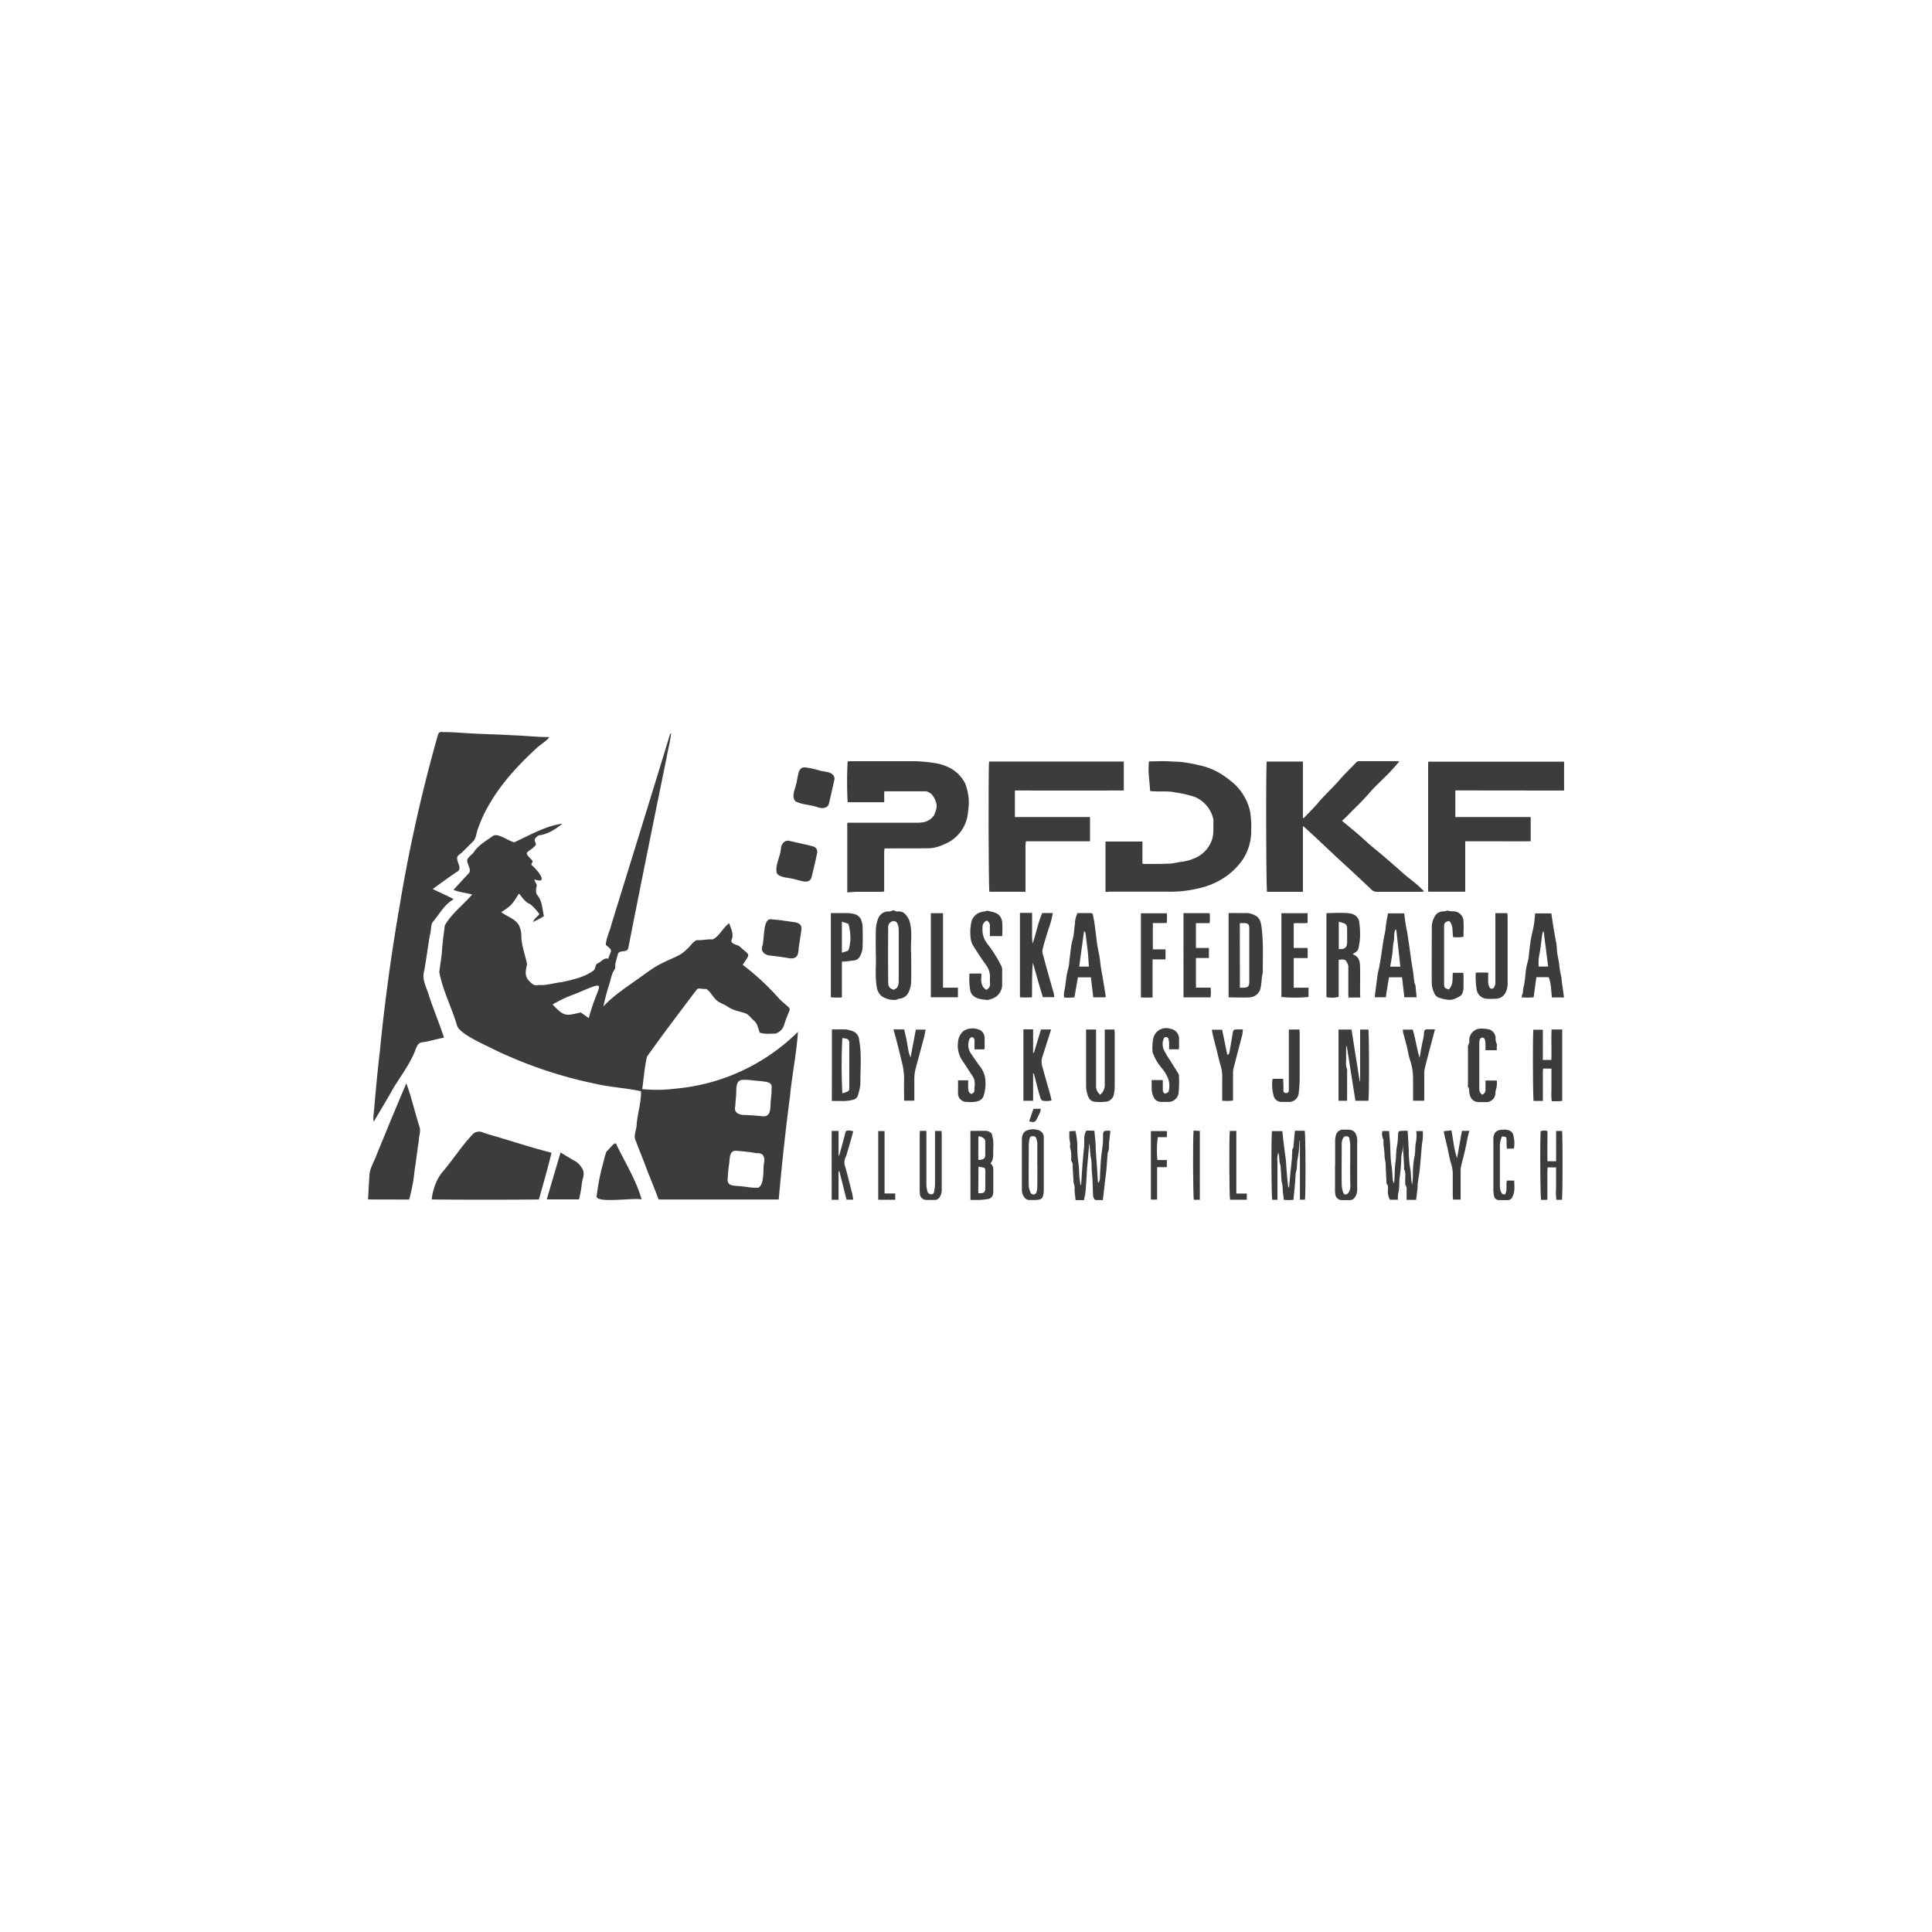 <svg xmlns="http://www.w3.org/2000/svg" id="Warstwa_1" data-name="Warstwa 1" viewBox="0 0 595.28 595.28"><defs><style>.cls-1{fill:#3c3c3b;}.cls-2{fill:none;}</style></defs><path class="cls-1" d="M413.48,252.9c1.8,1.49,3.5,2.87,5.16,4.3,1.17,1,2.27,2.07,3.43,3.07,1,.86,2,1.66,3,2.49l.51.42c1.49,1.29,3,2.57,4.48,3.87,1.15,1,2.28,2.05,3.44,3,1,.83,2,1.58,3,2.42.74.63,1.43,1.34,2.31,2.17a7.13,7.13,0,0,1-.95.14c-4.54,0-9.08,0-13.62,0a2.34,2.34,0,0,1-1.75-.74c-2-1.94-4.09-3.86-6.15-5.79L412,264.27l-6.16-5.8c-1.28-1.2-2.58-2.37-3.87-3.56-.1-.09-.23-.16-.52-.36v20.23H390.4c-.29-.84-.39-38.1-.1-40.13h11.15v17.47a2.29,2.29,0,0,0,.49-.3c1.57-1.64,3.19-3.23,4.66-5,2-2.31,4.25-4.32,6.21-6.61,1.58-1.84,3.35-3.47,5-5.24a1.18,1.18,0,0,1,.94-.44h12a1.87,1.87,0,0,1,.38.12c-1,1.16-2,2.3-3,3.37-2.12,2.18-4.41,4.2-6.39,6.51-2.12,2.48-4.54,4.66-6.77,7C414.48,252.05,414,252.44,413.48,252.9Z"></path><path class="cls-1" d="M340.62,274.78V259.29H352v6.83a9.47,9.47,0,0,0,1.08.08c2.46,0,4.92,0,7.37-.1,1.25-.06,2.48-.46,3.73-.59a13.06,13.06,0,0,0,3.69-1,9.31,9.31,0,0,0,5.4-5.37c.89-2.17.47-4.31.63-6.46a9.71,9.71,0,0,0-5.76-7.13,33.9,33.9,0,0,0-6-1.39c-2.57-.56-5.13-.11-7.77-.44-.14-3-.76-6-.34-9.13,2.2,0,4.37-.14,6.51,0,1.27.11,2.55.08,3.8.23a53.77,53.77,0,0,1,5.33,1,21,21,0,0,1,6.39,2.54,32.2,32.2,0,0,1,3.62,2.64,16.2,16.2,0,0,1,4.82,6.78,11.88,11.88,0,0,1,.7,2.41c.18,1.15.25,2.31.32,3.47.05.77,0,1.54,0,2.31a15.89,15.89,0,0,1-2.58,8.82,20.94,20.94,0,0,1-4.5,4.75,23.1,23.1,0,0,1-8.86,4.11,38.35,38.35,0,0,1-5.12.9,35.26,35.26,0,0,1-4.47.19c-6.08,0-12.16,0-18.25,0C341.34,274.83,341,274.8,340.62,274.78Z"></path><path class="cls-1" d="M261.11,253.5h1.31l20,0a13.26,13.26,0,0,0,2.18-.17,5.2,5.2,0,0,0,3-1.87c.07-.09.17-.16.2-.26.48-1.27,1.13-2.5.6-4-.47-1.27-.95-2.48-2.27-3.09a2.38,2.38,0,0,0-.91-.3q-6.21,0-12.42,0a2.36,2.36,0,0,0-.36.1v3.27H261.17a119.33,119.33,0,0,1,0-12.57c.26,0,.54-.06.81-.07,6.67,0,13.34,0,20,0a49.74,49.74,0,0,1,5.83.54,15.06,15.06,0,0,1,4.77,1.48,10.94,10.94,0,0,1,4.79,4.82,11.34,11.34,0,0,1,.6,1.87,15.24,15.24,0,0,1,.32,6.61,12,12,0,0,1-2.23,6.33,12.33,12.33,0,0,1-3.77,3.31,24.19,24.19,0,0,1-2.71,1.19,10.56,10.56,0,0,1-3.72.68c-4.25.05-8.5,0-12.76.05h-.58c0,.44-.09.86-.09,1.27,0,3.59,0,7.19,0,10.78v1.24c-.39,0-.67.07-.95.07-2.42,0-4.84,0-7.26,0-1,0-2,.12-3.1.19.06,0,0,0,0,0a.13.13,0,0,1-.06-.09q0-10.21,0-20.44C261,254.21,261.07,253.92,261.11,253.5Z"></path><path class="cls-1" d="M448.41,243.54v8.21h23.22c0,1.29,0,2.49,0,3.68v3.78c-3.39.06-6.75,0-10.1,0H451.46v15.54h-11.3l-.06-.06s-.07-.06-.07-.09l0-38.91c0-.32,0-.65.06-1h41.83v8.89Z"></path><path class="cls-1" d="M346.26,234.64v8.92c-11.17.05-22.32,0-33.55,0v8.18h23.14v7.47c-2.18,0-4.36,0-6.54,0H316.1c-.05.54-.13,1-.13,1.52q0,6.39,0,12.76v1.27H304.85c-.28-.86-.36-38.45-.09-40.13Z"></path><path class="cls-1" d="M239.93,369.58h-37c-1.44-3.88-3.07-7.68-4.49-11.56-.85-2.14-1.71-4.27-2.51-6.42-.89-1.59.19-3.37.24-5.05.22-3.49,1.44-6.8,1.33-10.32-4.5-1-9.22-1.21-13.77-2.24a134.92,134.92,0,0,1-31.92-10.82c-2.64-1.36-9.87-4.46-10.93-7-1.63-5.6-4.49-11-5.53-16.67.3-2.45.76-4.89.89-7.39.19-2.35.55-4.62.8-6.95,2.12-3.72,5.7-6.35,8.44-9.55-1.77-.5-4-.68-5.76-1.45,1.59-1.68,3.11-3.39,4.7-5.07.92-1-.31-2.55-.46-3.73s1.46-1.89,2.05-2.84c1.49-2.2,3.82-3.48,5.94-5,1.52-.93,4.71,1.64,6.51,2,4.85-2.21,9.48-5,14.83-5.74-2.06,1.69-4.49,3.27-7.2,3.58-2.73,1.53-.27,2.3-1.2,3.23-2.34,2.46-3.87,1.5-1,4.41.48.43-.12,1-.2,1.45,1.55,1.17,5.79,6.21,1,4.51,0,.94,1,1.42.58,2.32-.07.76-.28,1.82.23,2.46,1.6,1.78,1.56,4.28,2.09,6.54-1,.66-2.17,1.2-3.32,1.8.27-1.07,1.3-1.55,1.91-2.44a15.7,15.7,0,0,0-2.81-3.05c-1.62-.62-2.33-2-3.47-3.27-1.92,3.07-2.31,3.8-5.49,5.71,2,1.52,5,2.25,5.76,4.75a6.83,6.83,0,0,1,.46,2.76c.08,2.88,1.19,5.66,1.76,8.47-.54,2.84-.93,4.13,1.65,6.16.77.72,2,.21,3,.36,2.05-.1,4-.7,6.07-.93,3.38-.75,7-1.5,9.78-3.58.7-.6.44-1.93,1.35-2.25s2-1.89,3.16-1.32c.82-2.83,1.72-2.31-.75-4.32.13-2.12,1.32-4.4,1.82-6.57,6-19.38,12-38.74,17.92-58.13,1.2-2.82-.94,6.24-1,7-4,19.55-7.95,39.08-11.8,58.65-.28,1.65-3,.43-3.22,2-.25.84-.48,1.69-.69,2.54s.09,1.62-.42,2.24c-.87,1.27-1,2.82-1.47,4.22a64.87,64.87,0,0,0-1.87,7c2.91-3.11,6.43-5.47,9.88-7.92,2.91-2,5.67-4.3,8.94-5.74,2.36-1.26,5.11-1.94,6.91-4,1.08-.82,1.84-2.39,3.14-2.76,1.6.13,3.13-.35,4.74-.2,2.15-.93,3.19-3.67,5.14-5,.53,1.7,1.53,3.42.73,5.18-.43,1.23,1.78,1.36,2.51,2,3.21,2.94,3.42,1.88.93,5.63a78.48,78.48,0,0,1,11.32,10.54c4.42,4.28,3.49,1.34,1.45,7.95a4,4,0,0,1-2.72,2.72c-1.66,0-3.2.23-4.81-.32-.46-1.23-.68-2.82-1.8-3.72-.86-.68-1.47-1.74-2.48-2.18-1.83-.64-3.8-.89-5.43-2-1.28-.92-3-1.26-4-2.49-.86-.83-1.85-2.78-2.9-3.08-.84.18-2-.36-2.66.07-2,2.55-3.94,5.22-5.92,7.81-3.23,4.29-6.43,8.6-9.54,13-.76,3.24-1,6.66-1.47,10a46.34,46.34,0,0,0,10.33-.15,61.34,61.34,0,0,0,37.65-17.5c-.42,6.64-1.84,13.26-2.45,19.91C242,348.4,240.89,359,239.93,369.58Zm-5.32-25.68c3.08.54,2.72-2.53,2.85-4.65a32.43,32.43,0,0,0,.29-4.29c.1-1.67-1.95-1.62-3.15-1.84-1.87-.09-3.72-.47-5.61-.41-2.58,0-2,3.07-2.19,4.8-.06,1.14-.23,2.21-.24,3.34-.63,2.18,1.52,2.78,3.17,2.69C231.32,343.63,233.09,343.75,234.61,343.9Zm-7.77,10.69c-2-.18-2,2.12-2.12,3.55a50,50,0,0,0-.53,5.61c.15,1.67,2,1.57,3.26,1.68,2.07.12,4.22.68,6.26.51,1.85-1.13,1.35-5.36,1.66-7.39.39-1.81,0-3.4-2.19-3.22A57.45,57.45,0,0,0,226.84,354.59ZM181.42,313.7c2.79-10.9,7-12.13-4.35-7.39a38.8,38.8,0,0,0-6.81,3.19c3.55,3.71,3.91,3.59,8.67,2.44Z"></path><path class="cls-1" d="M133.33,273.92c2.18,1.08,4.33,2,6.48,3.12-2.77,1.55-4.25,4.34-6.2,6.72-1.11,1.15-.62,2.91-1.16,4.33-.58,3.65-1.11,7.26-1.7,10.9-.95,2.86.83,5.44,1.54,8.15,1.41,4.21,3.14,8.39,4.52,12.57-1.78.35-3.55.83-5.33,1.21-2,.4-2.51.08-3.33,2.2-1.62,4.44-4.48,8.11-6.92,12.1-1.84,3.32-3.83,6.56-5.75,9.84-1,2,0-4.31-.1-4.6.5-5.5,1-10.95,1.64-16.41,1.47-15,3.52-30,6.09-44.83a480.37,480.37,0,0,1,11.5-51.64c.36-1,.35-2.37,1.78-2,2.34-.06,4.67.16,7,.29,4.86.33,9.76.38,14.61.68,3.64.12,7.21.53,10.83.55,1.5-.15-3.19,3-3.36,3.28-5.42,5-10.52,10.38-14.29,16.73a41.87,41.87,0,0,0-3.83,8c-.53,1.24-.57,2.75-1.32,3.87q-1.66,1.67-3.34,3.32c-.57.77-2.12,1.27-1.82,2.4.1,1.24,1.53,3.08,0,3.86C138.29,270.29,135.91,272.05,133.33,273.92Z"></path><path class="cls-1" d="M169.93,355.18c-1.17,4.86-2.53,9.57-3.89,14.4q-16.44.14-33,0a14.56,14.56,0,0,1,.8-3.77,13.77,13.77,0,0,1,2.79-5.05c3.07-3.63,5.64-7.69,8.91-11.15a2.74,2.74,0,0,1,3.08-.75c2,.75,4,1.23,6,1.85C159.72,352.27,164.78,353.85,169.93,355.18Z"></path><path class="cls-1" d="M113.39,369.57c.16-2.41.23-4.68.43-7-.07-2.46,1.48-4.59,2.26-6.85,3-7.32,6-14.67,9.13-21.92,1.63,4.44,2.62,9,4.08,13.49.4,1.37-.25,2.78-.25,4.19-.47,3-.78,5.95-1.27,8.91a54.13,54.13,0,0,1-1.7,9.21Z"></path><path class="cls-1" d="M197.7,369.56c-2.35-.61-14.74,1.42-13.84-1.19A69.75,69.75,0,0,1,186,357.78a21,21,0,0,1,.88-3c.73-.42,2.75-3.59,3.08-2.06C192.66,358.3,196,363.61,197.7,369.56Z"></path><path class="cls-1" d="M243.63,295.31c-2-.36-3.94-.61-5.9-.85-1.57,0-3.42-.95-2.9-2.8.79-1.83.1-8.7,2.7-8.42,2.22.18,4.44.46,6.64.82,2,.14,3.17.82,2.68,3-.26,1.68-.51,3.36-.76,5C246,294.05,245.75,295.34,243.63,295.31Z"></path><path class="cls-1" d="M251.8,262.69c-.48,2.52-1.12,5-1.72,7.5s-3.46,1.07-5.18.74c-1.63-.54-4.5-.4-5.49-1.78-.81-2.2,1-5.14,1.19-7.46,0-1.56,1.13-3.09,2.83-2.55,2.26.49,4.52,1,6.76,1.56C251.29,261,251.82,261.38,251.8,262.69Z"></path><path class="cls-1" d="M257.13,240c-.52,2.51-1.12,5-1.7,7.51-.36,1.72-2.39,1.68-3.72,1.13-2.13-.7-4.58-.7-6.57-1.72-1.62-1.58.29-4.58.42-6.55.44-1.45.28-3.82,2.31-3.95a26,26,0,0,1,4.43.92C254,237.93,257,237.57,257.13,240Z"></path><path class="cls-1" d="M172.72,355.1l3.9,2.36a5.45,5.45,0,0,1,2.68,2.48c1.19,1.51,0,3.54-.09,5.23a29.64,29.64,0,0,1-.82,4.38h-9.93Z"></path><path class="cls-1" d="M280.75,293.75c0,3.22.05,5.83,0,8.43a8.2,8.2,0,0,1-.79,3.54,3.45,3.45,0,0,1-2.85,2c-.39,0-.76.35-1.14.35a6.82,6.82,0,0,1-4.3-1.12,4.6,4.6,0,0,1-1.55-3c-.54-3.23-.16-6.46-.25-9.69-.07-2.64-.06-5.29,0-7.93a9.77,9.77,0,0,1,.6-3,3.38,3.38,0,0,1,3.42-2.5,1.17,1.17,0,0,0,.65-.11,1.35,1.35,0,0,1,1.37,0,1.39,1.39,0,0,0,.75.13,2.7,2.7,0,0,1,2.53,1.13,5.84,5.84,0,0,1,1.25,2.57C281.13,287.83,280.49,291.11,280.75,293.75ZM275.33,305c.43-.29,1-.47,1.17-.83a4,4,0,0,0,.41-1.81q0-8,0-16.08a4.91,4.91,0,0,0-.4-1.72,1.26,1.26,0,0,0-1.76-.61,1.91,1.91,0,0,0-1.08,2.07c-.06,5.51-.05,11,0,16.53,0,.9.13,1.92,1.3,2.23A2.48,2.48,0,0,1,275.33,305Z"></path><path class="cls-1" d="M419.12,307.35h-3.63c0-.43-.06-.82-.05-1.22,0-2.64,0-5.29,0-7.94a2.6,2.6,0,0,0-.18-1.19c-.62-1.16-.53-1.56-2.79-1.27v11.41a8.47,8.47,0,0,1-3.78.09V281.39c.29,0,.54-.07.79-.07,2,0,4-.14,6,.05,1.76.18,3.13,1,3.35,2.89a30.1,30.1,0,0,1,.23,4.44,22.69,22.69,0,0,1-.45,3.28,2,2,0,0,1-1.16,1.56,5.08,5.08,0,0,0-.61.42c.06.09.07.14.1.15,1.86.64,2.08,2.23,2.12,3.84.05,2.72,0,5.45,0,8.17ZM412.5,284v8.41c1.84.19,2.57-.46,2.57-2.2,0-1.05,0-2.09,0-3.13C415.08,284.7,415.07,284.7,412.5,284Z"></path><path class="cls-1" d="M378.55,281.32h2.64c.89,0,1.79.05,2.68,0a5.77,5.77,0,0,1,2.87.75c1.39.68,1.75,2.07,1.94,3.45.65,4.65.37,9.33.41,14a6.88,6.88,0,0,1-.22,1.17c-.06.44-.09.88-.14,1.32a19.56,19.56,0,0,1-.31,2.3,3.61,3.61,0,0,1-3.56,3c-2.07.11-4.16,0-6.31,0Zm3.48,23h1c1.51,0,1.9-.39,1.9-1.92,0-5.25,0-10.51,0-15.76,0-1.88-.07-2.28-2.33-2.22a5.15,5.15,0,0,0-.59.07Z"></path><path class="cls-1" d="M318.24,296.6c-.32,3.51-.21,7-.28,10.68a28.44,28.44,0,0,1-3.7,0v-26H318c0,.46,0,.89,0,1.31,0,2,0,4,0,5.93,0,.67.08,1.33.14,2.26,1.16-3.29,1.68-6.5,3-9.46h3.25a28,28,0,0,1-1.2,4.58c-.73,2.26-1.45,4.52-2,6.82a4.32,4.32,0,0,0,.32,1.92c.42,1.65.87,3.29,1.33,4.93.6,2.17,1.24,4.33,1.84,6.5a8.61,8.61,0,0,1,.17,1.17h-3.52C320.23,303.68,319.23,300.14,318.24,296.6Z"></path><path class="cls-1" d="M332,281.33c1.34,0,2.68,0,4,0,.52,0,.72.24.8.72.1.7.28,1.38.38,2.07.17,1.14.3,2.28.45,3.42.21,1.52.33,3.07.63,4.58s.61,3,.77,4.55c.18,1.75.55,3.48.84,5.22s.55,3.32.81,5a1.23,1.23,0,0,1-.07.4h-3.76c-.24-2-.48-4-.73-6.16h-4c-.35,2.05-.7,4-1.06,6.16a15.35,15.35,0,0,1-3.19.05A6.37,6.37,0,0,1,328,305c.24-.93.28-1.91.44-2.85a23,23,0,0,1,.65-3.56,13.26,13.26,0,0,0,.41-2.62c.21-1.62.37-3.24.62-4.84.15-.94.49-1.85.64-2.79.19-1.16.24-2.36.43-3.52A8.2,8.2,0,0,1,332,281.33Zm3.51,16.48c-.12-1.59-.19-3.07-.34-4.53-.19-1.79-.45-3.57-.66-5.35-.05-.45-.1-.85-.5-1-.49,3.61-1,7.22-1.47,10.9Z"></path><path class="cls-1" d="M436.49,307.28H432.7l-.71-6.17h-4c-.35,2-.7,4.07-1,6.17h-3.42c.06-.51.1-.94.16-1.37.26-2,.51-4,.79-5.94.1-.64.3-1.26.42-1.89.19-1,.37-2,.53-3.05.11-.62.18-1.25.27-1.87.18-1.19.35-2.38.55-3.57.17-1,.4-2,.57-3,.1-.58.11-1.18.2-1.76.18-1.12.39-2.24.6-3.41h5c.14,1.08.25,2.14.42,3.2s.36,1.86.53,2.8c.06.32.1.65.15,1,.2,1.33.4,2.67.59,4s.31,2.4.49,3.6.37,2.16.53,3.25.25,2.11.39,3.17a5.72,5.72,0,0,0,.2.84c0,.11.15.19.17.29C436.22,304.72,436.35,305.94,436.49,307.28Zm-6.27-20.81-.27,0c-.61,1.16-.24,2.49-.53,3.71s-.26,2.57-.44,3.85-.42,2.52-.64,3.81h3.13C431.05,294,430.63,290.23,430.22,286.47Z"></path><path class="cls-1" d="M481.89,307.32h-3.72c-.25-2.08-.19-4.19-1-6.23h-3.79c-.27,2-.55,4.06-.84,6.19a17.73,17.73,0,0,1-3.71,0c.06-.28.09-.52.15-.74s.22-.42.22-.62a13.81,13.81,0,0,1,.37-2.39c.34-1.65.41-3.36.65-5,.13-.9.4-1.77.6-2.66a6.85,6.85,0,0,0,.16-.76c.2-1.73.35-3.46.62-5.17s.7-3.22,1-4.85c.21-1.19.27-2.41.41-3.66H478c.2,1.38.4,2.76.62,4.13s.47,2.69.69,4a14.71,14.71,0,0,1,.37,2.53c0,1.95.69,3.78.8,5.71a28.5,28.5,0,0,0,.6,3.25c.09.58.1,1.17.18,1.75C481.48,304.23,481.68,305.69,481.89,307.32Zm-4.88-9.5-1.37-10.77-.25,0c-.09.41-.2.82-.26,1.24-.19,1.42-.35,2.84-.55,4.26-.15,1-.39,2-.5,3a21.31,21.31,0,0,0,0,2.26Z"></path><path class="cls-1" d="M308.79,288.44H305c0-1,0-2,0-3a1.81,1.81,0,0,0-.92-1.79,2.06,2.06,0,0,0-1.34,2.17,6.94,6.94,0,0,0,1.5,5,38.39,38.39,0,0,1,2.53,3.66c.65,1,1.22,2.13,1.79,3.21a2.6,2.6,0,0,1,.22,1.07c0,1.45,0,2.91,0,4.36a4.57,4.57,0,0,1-1.71,3.83,5.6,5.6,0,0,1-1.25.73,14.78,14.78,0,0,1-1.48.43.6.6,0,0,1-.22,0c-1.48-.21-3-.21-4.23-1.29a2.93,2.93,0,0,1-.93-1.61,20.22,20.22,0,0,1-.28-4.66c0-.18,0-.35.07-.59h3.59a11.83,11.83,0,0,1,0,1.58,4.48,4.48,0,0,0,.5,2.45c.18.4.65.66,1,1a1.88,1.88,0,0,0,1.19-2.11c-.06-.67,0-1.34,0-2a6,6,0,0,0-1.1-3.38c-1.44-2-2.79-4.05-4.09-6.13a5.44,5.44,0,0,1-.76-2.31,14.69,14.69,0,0,1,.3-5.32,4.29,4.29,0,0,1,3.64-2.85,4.17,4.17,0,0,0,.85-.19c.11,0,.22-.14.31-.11,1.29.37,2.69.4,3.74,1.48a3.68,3.68,0,0,1,.89,2.32A34.18,34.18,0,0,1,308.79,288.44Z"></path><path class="cls-1" d="M446.4,304.87c1.45-1.46,1.08-3.33,1.23-5.13h3.24c0,.33.07.68.07,1,0,1.19,0,2.39,0,3.58a8.31,8.31,0,0,1-.19,1.2c-.22,1.31-1.34,1.69-2.32,2.13a4.22,4.22,0,0,1-2,.42,12.36,12.36,0,0,1-3.11-.68,2.41,2.41,0,0,1-1.29-1.16,8.1,8.1,0,0,1-.87-3.06c-.07-5.86,0-11.71,0-17.57a6.54,6.54,0,0,1,.78-3,3,3,0,0,1,2.85-1.79,6,6,0,0,0,1.25-.26,5.48,5.48,0,0,0,1.58.25,3.11,3.11,0,0,1,3.3,3c.12,1.59,0,3.19,0,4.84a12.56,12.56,0,0,1-3.18.11c-.35-1.74.16-3.65-1.25-5-1.35.39-1.52.56-1.54,1.85,0,2,0,4,0,6v10.52c0,.33,0,.67,0,1C445,304.33,445.06,304.45,446.4,304.87Z"></path><path class="cls-1" d="M415,339.16h-2.58V317.23h4q1.26,8,2.54,15.95h.12V317.23h2.54c.23.76.28,20.8,0,21.94h-4c-.89-5.68-1.77-11.26-2.65-16.84h-.14c0,.23-.07.47-.07.7,0,1.31,0,2.61,0,3.92a5.06,5.06,0,0,0,.31,2.52,1.23,1.23,0,0,1,0,.55c0,2.83,0,5.67,0,8.5C415.1,338.71,415.06,338.89,415,339.16Z"></path><path class="cls-1" d="M256,307.28V281.33h4.83a9.09,9.09,0,0,1,2.63.38,3,3,0,0,1,2,2.07,7,7,0,0,1,.33,2.3c.05,1.79.05,3.58,0,5.37a6.36,6.36,0,0,1-.86,3.26,2.22,2.22,0,0,1-1.66,1.19c-.95.13-1.91.25-2.87.36-.29,0-.59,0-1,.06,0,3.67,0,7.3,0,11A19.3,19.3,0,0,1,256,307.28Zm3.4-13.75a17.71,17.71,0,0,0,1.76-.55,1,1,0,0,0,.41-.62,16.3,16.3,0,0,0,.45-2.81,16.53,16.53,0,0,0-.47-4.38c-.06-.21-.14-.5-.28-.56-.59-.24-1.21-.4-1.87-.61Z"></path><path class="cls-1" d="M475.37,326.58H478c.1-3.14-.08-6.25.07-9.38h3.27v22a17.41,17.41,0,0,1-3.24.07,22.18,22.18,0,0,1-.08-3.35c0-1.08,0-2.16,0-3.24v-3.43h-2.55a10,10,0,0,0-.09,1.07c0,2.54,0,5.07,0,7.61v1.29h-2.85c-.22-.83-.3-19.77-.08-21.95h2.93Z"></path><path class="cls-1" d="M399.05,348.4H402c.28.77.34,19.73.07,21.25h-1.55c0-6,0-12.1,0-18.27-.1.16-.14.19-.14.22a35.5,35.5,0,0,1-.5,5.18c-.37,1.53-.09,3.11-.65,4.59a.37.37,0,0,0,0,.11c-.09,1.29-.16,2.59-.28,3.88s-.27,2.8-.42,4.32a14.73,14.73,0,0,1-3,0,7.9,7.9,0,0,0-.08-1.13c-.35-1.51-.06-3.11-.6-4.59a.83.83,0,0,1,0-.22c-.1-1.44-.17-2.88-.29-4.32,0-.42-.22-.84-.28-1.26s-.1-1.1-.15-1.65a4.63,4.63,0,0,0-.27-1.35,6.58,6.58,0,0,0-.26,2.78c0,1,0,1.94,0,2.91s0,1.94,0,2.91,0,1.94,0,2.91v3H392c-.26-.84-.35-18.93-.08-21.16h3.2c.12,1.15.22,2.29.36,3.42.2,1.62.42,3.23.63,4.84,0,.11,0,.22.05.33.13,1.58.24,3.17.37,4.76.11,1.22.24,2.43.36,3.65,0,.09.1.18.28.5.14-1.58.25-2.93.39-4.27.15-1.57.34-3.15.49-4.73.05-.51,0-1,.08-1.56s-.15-1.26.36-1.8c.1-.1,0-.36.06-.54.13-1.48.26-2.95.4-4.42C398.91,348.58,399,348.52,399.05,348.4Z"></path><path class="cls-1" d="M433.72,348.4c.12,2,.23,4,.34,5.87a36.49,36.49,0,0,0,.42,5.65c.38,1.65.15,3.32.62,5.13.1-1,.2-1.87.25-2.72a29.27,29.27,0,0,1,.41-5.65c.46-1.68.13-3.37.57-5a12.89,12.89,0,0,0,.05-3.18h2a15.14,15.14,0,0,1-.13,3.29c0,.21-.1.43-.12.65-.22,2.58-.41,5.17-.67,7.75-.14,1.43-.42,2.85-.61,4.28-.08.62-.06,1.26-.12,1.89-.12,1.09-.26,2.18-.39,3.33h-2.94c0-1,0-2,0-2.92a2.39,2.39,0,0,0-.32-1.6c-.14-.18-.1-.5-.11-.76,0-.63,0-1.27,0-1.9a3.87,3.87,0,0,0-.34-2.27c-.09-.13,0-.37,0-.55-.11-2.34-.23-4.67-.46-7,0,.44,0,.89,0,1.32s-.2,1.15-.3,1.73a5.25,5.25,0,0,0-.09.55,53.55,53.55,0,0,1-.46,6.09c-.33,1.76,0,3.54-.5,5.28a9.59,9.59,0,0,0-.1,2h-2.46a5.09,5.09,0,0,1-.62-3c0-.64.19-1.34-.38-1.89-.06-.06,0-.21-.05-.32-.09-1.85-.19-3.7-.26-5.55,0-1-.35-1.93-.36-2.95,0-1.58-.42-3.15-.3-4.75a3.84,3.84,0,0,1-.35-2.72H428c.11,1.4.23,2.76.31,4.11.14,2.14.09,4.31.43,6.42.23,1.4.25,2.8.38,4.19,0,.38.13.75.24,1.34.18-.27.24-.32.24-.37.13-2.15.1-4.32.42-6.44.22-1.48.06-3,.39-4.4a22.39,22.39,0,0,0,.34-3.63c.08-1.15.16-1.24,1.34-1.27C432.58,348.39,433.09,348.4,433.72,348.4Z"></path><path class="cls-1" d="M332.91,365.13c.16-.12.2-.13.21-.15.14-2.11.26-4.22.42-6.32.14-1.85.34-3.69.51-5.53,0-.26,0-.52,0-.78.05-1.31-.15-2.66.68-4,.31,0,.75,0,1.18,0l1.29.06c.13,1.53.33,3,.38,4.47.06,2.11.23,4.22.38,6.31.13,1.66.21,3.33.31,5,0,.06.08.1.17.22a2.32,2.32,0,0,0,.45-1.46c.11-1.88.17-3.78.33-5.66.13-1.61.41-3.22.57-4.83.08-.78.06-1.57.07-2.35,0-1.61.12-1.71,1.7-1.73a5.3,5.3,0,0,1,.58.07c-.14,1.21-.28,2.37-.41,3.53,0,.3,0,.6-.05.9a4.34,4.34,0,0,1-.35,2.27.72.72,0,0,0-.05.33c-.13,1.66-.23,3.33-.39,5-.13,1.4-.33,2.79-.51,4.19,0,.22,0,.44-.07.66-.16,1.43-.32,2.85-.5,4.42-.74,0-1.43,0-2.13,0a.74.74,0,0,1-.51-.33,2.51,2.51,0,0,1-.37-1c-.13-2.37-.11-4.75-.36-7.1-.16-1.56,0-3.16-.32-4.65s-.2-3-.55-4.52c0,.63-.06,1.27-.11,1.9q-.25,3-.53,6v.12c-.14,2.22-.25,4.44-.43,6.66-.08,1-.32,1.94-.5,2.94h-2.59c-.12-1.06-.24-2.08-.33-3.1a4.72,4.72,0,0,0-.31-2.29s0-.14,0-.22c-.1-1.66-.19-3.32-.28-5a1.92,1.92,0,0,0-.34-1.36c-.16-.18-.09-.57-.11-.86a9.14,9.14,0,0,0-.29-3.2c-.16-.38,0-.88,0-1.32-.06-.62-.21-1.23-.26-1.85s0-1.26,0-2l1.86-.12a24.91,24.91,0,0,1,.59,4.17,35,35,0,0,0,.36,5.88c.2,1.23.15,2.44.25,3.65C332.6,363.06,332.77,364.06,332.91,365.13Z"></path><path class="cls-1" d="M256.32,317.19c1.48,0,2.89-.05,4.3,0a9.66,9.66,0,0,1,2,.49,3.07,3.07,0,0,1,2.1,2.75c.83,4.47.34,9,.38,13.45a15.56,15.56,0,0,1-.79,3.67,1.89,1.89,0,0,1-1.41,1.29,12,12,0,0,1-3.86.39h-2.73Zm3.22,2.65a168.68,168.68,0,0,0,0,17c.2-.05.41-.08.61-.15,1.52-.52,1.53-.53,1.53-2.11,0-4.24,0-8.48,0-12.73a5.09,5.09,0,0,0,0-.78,1.18,1.18,0,0,0-1-1.06C260.32,319.93,260,319.9,259.54,319.84Z"></path><path class="cls-1" d="M339,337.3a3.84,3.84,0,0,0,1.39-3c0-5.22,0-10.44,0-15.66v-1.43h3c0,.34.07.66.07,1,0,5.48,0,11,0,16.45a12.74,12.74,0,0,1-.27,2.54,2.79,2.79,0,0,1-2.71,2.27,14.15,14.15,0,0,1-3.12,0,2.27,2.27,0,0,1-2-1.48,9.23,9.23,0,0,1-.72-3.13c0-5.4,0-10.81,0-16.22,0-.45,0-.89,0-1.42h3.07c0,.4,0,.83,0,1.26v15.89A3.36,3.36,0,0,0,339,337.3Z"></path><path class="cls-1" d="M394.82,281.37h8.08v3c-1.4.18-2.81,0-4.28.1v7.61h4.29v3.11h-4.29v9.13h4.56v2.86a43,43,0,0,1-8.36,0Z"></path><path class="cls-1" d="M364.65,281.35h8.06a13.83,13.83,0,0,1,0,3.08h-4.22v7.66h4v3.09h-4v9.12H373a13.09,13.09,0,0,1,0,3h-8.34Z"></path><path class="cls-1" d="M318.32,339.16h-3v-22h3v7.21l.25,0,2.18-7.18h3.12l-.66,2.09c-.69,2.17-1.4,4.32-2.07,6.49a5,5,0,0,0,0,2.82c.83,3,1.68,5.93,2.51,8.9.14.49.21,1,.34,1.57a6.45,6.45,0,0,1-2.73.08c-.19,0-.44-.28-.53-.48a11,11,0,0,1-.53-1.59c-.57-2.1-1.11-4.21-1.66-6.32l-.22,0Z"></path><path class="cls-1" d="M460.74,281.36h3.69a6,6,0,0,1,.09.85c0,6.81,0,13.63,0,20.45a6.38,6.38,0,0,1-.81,3.5,3.38,3.38,0,0,1-2.68,1.56,25,25,0,0,1-3.12,0,3.37,3.37,0,0,1-2.91-2.68,24.2,24.2,0,0,1-.28-5.36c1.27-.05,2.47,0,3.81,0,0,1.06,0,2.06,0,3.05a4,4,0,0,0,.41,1.46.77.77,0,0,0,1.36.08,2.7,2.7,0,0,0,.45-1.69c0-3.61,0-7.23,0-10.84,0-2.94,0-5.89,0-8.83Z"></path><path class="cls-1" d="M303.26,323.33h-3c0-1,0-1.9,0-2.82a1.13,1.13,0,0,0-.41-.82c-.43-.29-.91,0-1.14.49a4.61,4.61,0,0,0,.67,4.72c.86,1.3,1.75,2.59,2.69,3.83a7.68,7.68,0,0,1,1.52,3.86,12.27,12.27,0,0,1-.48,4.93c-.44,1.48-1.65,1.82-2.93,2a15.22,15.22,0,0,1-2.34,0,2.62,2.62,0,0,1-2.65-2.37,6.56,6.56,0,0,1,0-.89c0-1.11,0-2.22,0-3.4h3.12c0,.67,0,1.36,0,2.05a4.14,4.14,0,0,0,.18,1.42c.14.32.63.77.84.72.36-.1.88-.55.88-.85,0-1.53.48-3.12-.5-4.56s-2.09-3.23-3.17-4.82a8.28,8.28,0,0,1-1.3-6.16,4.65,4.65,0,0,1,1.75-3.08,5.33,5.33,0,0,1,5.08-.14,2.81,2.81,0,0,1,1.31,2.44c0,1,0,2,0,3A2.36,2.36,0,0,1,303.26,323.33Z"></path><path class="cls-1" d="M461.17,323.6H457.7c0-.71,0-1.38,0-2a4.79,4.79,0,0,0-.22-1.42,1.08,1.08,0,0,0-.76-.51.9.9,0,0,0-.67.45,2.4,2.4,0,0,0-.25,1.06c0,4.81,0,9.62,0,14.43a2,2,0,0,0,.9,1.68,1.61,1.61,0,0,0,1-1.7c0-.86,0-1.71,0-2.66h3.48a6.77,6.77,0,0,1-.27,2.87,3.12,3.12,0,0,0-.14,1,2.82,2.82,0,0,1-2.9,2.78c-.67,0-1.35,0-2,0-2,.06-2.89-1.17-3.17-3-.08-.58.08-1.19-.39-1.69-.11-.13-.05-.43,0-.65q0-5.6,0-11.19a2.27,2.27,0,0,1,.28-1.49,1.74,1.74,0,0,0,.11-1,3.6,3.6,0,0,1,3.67-3.64,11,11,0,0,1,2.63.32,2.91,2.91,0,0,1,1.82,2.46,3.43,3.43,0,0,0,.32,1.84.89.89,0,0,1,.06.44Z"></path><path class="cls-1" d="M360.22,323.31c0-.71,0-1.34,0-2a6.27,6.27,0,0,0-.2-1.2.69.69,0,0,0-.73-.55.67.67,0,0,0-.75.52,4.45,4.45,0,0,0,0,3.27,26.06,26.06,0,0,0,1.91,3.25c.85,1.38,1.73,2.76,2.58,4.14a1.54,1.54,0,0,1,.24.74,43.84,43.84,0,0,1-.1,5.13,3.2,3.2,0,0,1-3.5,2.9c-.67,0-1.34,0-2,0a2.45,2.45,0,0,1-2.2-1.45,6.19,6.19,0,0,1-.62-3.14c0-.66,0-1.32,0-2.13h3.43c0,.79,0,1.52,0,2.24s-.12,1.44.59,1.93c1.18-.3,1.24-.46,1.38-1.64.29-2.52-.85-4.46-2.35-6.29a15.06,15.06,0,0,1-2.57-4.28c-.05-.14-.17-.28-.17-.41a13.28,13.28,0,0,1,.25-4.66,4.06,4.06,0,0,1,5.22-2.69,3.11,3.11,0,0,1,2.66,3.35c0,.78,0,1.56,0,2.34a4.37,4.37,0,0,1-.1.62Z"></path><path class="cls-1" d="M355.21,284.42v8.09h3.91v3.1h-4v11.71a28.69,28.69,0,0,1-3.59,0V281.4h8a15.42,15.42,0,0,1-.05,3Z"></path><path class="cls-1" d="M299,348.45c1.72,0,3.38-.05,5.05,0a2.67,2.67,0,0,1,1.27.61c.43.3.35.82.48,1.26.51,1.69.15,3.39.23,5.08a7.54,7.54,0,0,1-.24,2.06,3.48,3.48,0,0,1-.61,1,2.3,2.3,0,0,1,.87,1.87c0,2.23,0,4.47,0,6.7a5,5,0,0,1-.07.78,1.77,1.77,0,0,1-1.59,1.63,25.3,25.3,0,0,1-2.76.29c-.84,0-1.69,0-2.62,0Zm2.43,19.21c1.78.08,2.17-.27,2.17-1.83s0-3.27,0-4.91c0-1-.15-1.13-1.12-1.28l-1-.18Zm0-10.27c1.4,0,2.12-.4,2.14-1.34,0-1.48,0-3,0-4.46a1.32,1.32,0,0,0-.43-.83,2.81,2.81,0,0,0-1.69-.67Z"></path><path class="cls-1" d="M286.81,281.37h3.75v22.95h4.59v2.95h-8.34Z"></path><path class="cls-1" d="M438.82,339.15h-3.43V337.9c0-1.9,0-3.8,0-5.7a18.18,18.18,0,0,0-1-5.8c-.39-1.23-.57-2.53-.88-3.79s-.75-2.8-1.11-4.2c-.09-.35-.11-.71-.18-1.17h3.06c.88,2.83,1.25,5.81,2.11,8.71.22-1.23.43-2.46.66-3.69.19-1,.42-1.95.61-2.93.07-.4.05-.82.11-1.22.09-.74.27-.92,1-.95s1.48,0,2.37,0c-.4,1.49-.78,2.91-1.15,4.32-.68,2.59-1.37,5.18-2,7.77a7.37,7.37,0,0,0-.15,1.56c0,2.34,0,4.69,0,7Z"></path><path class="cls-1" d="M378.37,325c.14-.2.36-.38.4-.6.28-1.45.52-2.91.76-4.36.12-.66.2-1.33.34-2s.34-.84,1.07-.85,1.24,0,2,0a10.67,10.67,0,0,1-.18,1.67c-.89,3.45-1.81,6.9-2.71,10.36a5.8,5.8,0,0,0-.13,1.32c0,2.35,0,4.7,0,7v1.55a14.33,14.33,0,0,1-3.34.06V338c0-1.94,0-3.87,0-5.81a11.77,11.77,0,0,0-.44-3.73c-.52-1.66-.87-3.37-1.3-5.06-.37-1.43-.75-2.86-1.1-4.3-.14-.56-.22-1.14-.34-1.82h3.16c.53,2.55,1.05,5.11,1.58,7.66Z"></path><path class="cls-1" d="M411.38,359c0-2.53,0-5.07,0-7.6a6.16,6.16,0,0,1,.22-1.54,2.23,2.23,0,0,1,2.23-1.8c.44,0,.89,0,1.34,0,2.12,0,2.75,1.08,3,2.86a6.94,6.94,0,0,1,0,1.12c0,4.81,0,9.62,0,14.43a4,4,0,0,1-.77,2.51,1.78,1.78,0,0,1-1.52.8c-.75,0-1.49,0-2.24,0a2.06,2.06,0,0,1-2.23-2,7.25,7.25,0,0,1-.07-1.23c0-2.5,0-5,0-7.5Zm4.64,0c0-2.13,0-4.25,0-6.37,0-.58-.18-1.16-.25-1.75s-.44-.74-.92-.78a1,1,0,0,0-1,.54,3.93,3.93,0,0,0-.45,2.14c0,4.09-.05,8.19,0,12.28a8.42,8.42,0,0,0,.42,2.27c.26.86,1,.95,1.61.23a3.31,3.31,0,0,0,.63-2.09Q416,362.21,416,359Z"></path><path class="cls-1" d="M275.28,317.18h3.31c.24,1.07.51,2.18.74,3.29s.41,2.48.66,3.71c.11.49.33,1,.57,1.65.57-3,1.09-5.79,1.63-8.59h3c-.17.86-.28,1.62-.47,2.36-.82,3.1-1.68,6.18-2.49,9.27a13,13,0,0,0-.51,3.62c0,1.79,0,3.58,0,5.37v1.27h-3.15v-1.2c0-1.71-.07-3.43,0-5.14a20.42,20.42,0,0,0-.74-5.72c-.5-2.11-1-4.21-1.57-6.31C276,319.59,275.63,318.43,275.28,317.18Z"></path><path class="cls-1" d="M392.27,332.41h3.1c0,.56.06,1.11.07,1.65s0,1.34,0,2a.75.75,0,0,0,.84.72.78.78,0,0,0,.83-.75c0-.29,0-.59,0-.89l0-16.55v-1.38h3.26c0,.37.08.69.08,1,0,4.81,0,9.62,0,14.43a37.83,37.83,0,0,1-.28,4,3,3,0,0,1-3.24,2.88q-1,0-2,0a2.47,2.47,0,0,1-2.49-1.84,13.64,13.64,0,0,1-.39-5.09C392.1,332.55,392.19,332.5,392.27,332.41Z"></path><path class="cls-1" d="M321.61,358.89c0,2.45,0,4.91,0,7.37a13.6,13.6,0,0,1-.09,1.56c-.18,1.32-.69,1.81-2,1.89a24,24,0,0,1-2.68,0,1.42,1.42,0,0,1-.86-.41,3.63,3.63,0,0,1-1.12-2.59c0-5.18,0-10.35,0-15.53,0-1.2.29-2.43,1.63-2.9a5.07,5.07,0,0,1,3.9.12,2.25,2.25,0,0,1,1.22,2.12c0,1,0,2,0,3v5.36Zm-2,.24h0c0-2.27,0-4.54,0-6.81a5.71,5.71,0,0,0-.38-1.71c-.18-.49-.67-.54-1.13-.53a.78.78,0,0,0-.83.61,10.09,10.09,0,0,0-.29,2c0,4.24-.06,8.49,0,12.73a5.69,5.69,0,0,0,.5,1.91,1,1,0,0,0,1,.72,1.05,1.05,0,0,0,.92-.87,5.64,5.64,0,0,0,.2-1.53C319.64,363.45,319.63,361.29,319.63,359.13Z"></path><path class="cls-1" d="M481.25,369.68h-1.7a18,18,0,0,1-.11-3.35c0-1.08,0-2.16,0-3.24v-3.4h-2.61c0,.37-.06.76-.06,1.15,0,2.54,0,5.08,0,7.61,0,.4,0,.8-.05,1.24h-1.87c-.27-.84-.38-17.76-.14-21.16a3,3,0,0,1,2.09,0c0,3.1-.07,6.18,0,9.27h2.66v-9.33h1.83C481.49,349.24,481.52,368.44,481.25,369.68Z"></path><path class="cls-1" d="M258.37,360.92v8.75h-2.11c0-7.07-.05-14.1,0-21.22h2.12v7.61l.19,0c.55-2,1.11-4,1.64-6,.45-1.68.17-2,2.51-1.56,0,0,0,.05.15.14-.12.49-.25,1-.4,1.55-.46,1.61-.92,3.22-1.4,4.82a8.34,8.34,0,0,1-.51,1.48,3.69,3.69,0,0,0-.17,2.88c.79,2.8,1.48,5.62,2.19,8.44.14.56.19,1.15.3,1.82h-2.05c-.73-2.91-1.47-5.84-2.21-8.77Z"></path><path class="cls-1" d="M283.44,348.44h2v1.25c0,5.14,0,10.29,0,15.44a8.08,8.08,0,0,0,.35,2.06,1.2,1.2,0,0,0,1.41.78.83.83,0,0,0,.53-.47,14.44,14.44,0,0,0,.36-2.52c0-5,0-10,0-15v-1.51h2c0,.28.07.57.07.85,0,5.78,0,11.57,0,17.35a3.81,3.81,0,0,1-.65,2.2,1.72,1.72,0,0,1-1.48.85c-.82,0-1.64,0-2.46,0a2,2,0,0,1-2.14-2,6.71,6.71,0,0,1-.06-1q0-8.5,0-17Z"></path><path class="cls-1" d="M463.72,368c.82-1.33.22-2.82.58-4.24h2.24c.06,1.74.3,3.46-.58,5.1a1.51,1.51,0,0,1-1.41.91c-.9,0-1.79,0-2.69,0a1.51,1.51,0,0,1-1.51-1.25,9.11,9.11,0,0,1-.22-1.88q0-7.83,0-15.66c0-2,1-2.9,3-2.91a3.87,3.87,0,0,1,2.26.43,1.7,1.7,0,0,1,.83,1.12,9.05,9.05,0,0,1,.24,4.24c-.34,0-.7.05-1.06.06h-1.13c0-.61-.06-1.15-.08-1.69,0-.26,0-.52,0-.78,0-1.18-.09-1.24-1.41-1.28a6.8,6.8,0,0,0-.64,3.18c0,4.06,0,8.13,0,12.19a4,4,0,0,0,.47,1.92A.93.93,0,0,0,463.72,368Z"></path><path class="cls-1" d="M447.19,348.29c.61,2.9.74,5.71,1.76,8.55.52-2.92,1-5.64,1.49-8.41h2.3c-.16.58-.31,1.06-.42,1.54-.32,1.52-.6,3-.95,4.57s-.8,3.14-1.17,4.72a7.28,7.28,0,0,0-.16,1.55c0,2.46,0,4.92,0,7.38v1.43h-2.35c0-.43-.07-.82-.07-1.22,0-2.2,0-4.4,0-6.6a11,11,0,0,0-.58-3.5c-.43-1.34-.63-2.75-.94-4.12s-.72-3-1.06-4.53c-.08-.32-.12-.65-.19-1.11Z"></path><path class="cls-1" d="M359.54,348.5v1.87h-2.78a28,28,0,0,0-.14,7.05h2.9v2.2h-3c0,1.77,0,3.4,0,5s0,3.26,0,5h-1.91V348.5Z"></path><path class="cls-1" d="M380.91,367.76h3.25v1.9H379c-.25-.79-.31-19.34-.07-21.21h2v19.31Z"></path><path class="cls-1" d="M272.55,367.73h3.28v1.94H270.6V348.5h1.95Z"></path><path class="cls-1" d="M367.77,348.36l1.92.1v21.21h-1.84C367.58,368.88,367.5,350.56,367.77,348.36Z"></path><path class="cls-1" d="M317.1,345.51c.45-1.33.88-2.58,1.33-3.87h2.23a4.23,4.23,0,0,1-.14.94c-.27.65-.62,1.26-.91,1.89C319,345.77,318.73,345.91,317.1,345.51Z"></path><rect class="cls-2" width="595.28" height="595.28"></rect></svg>